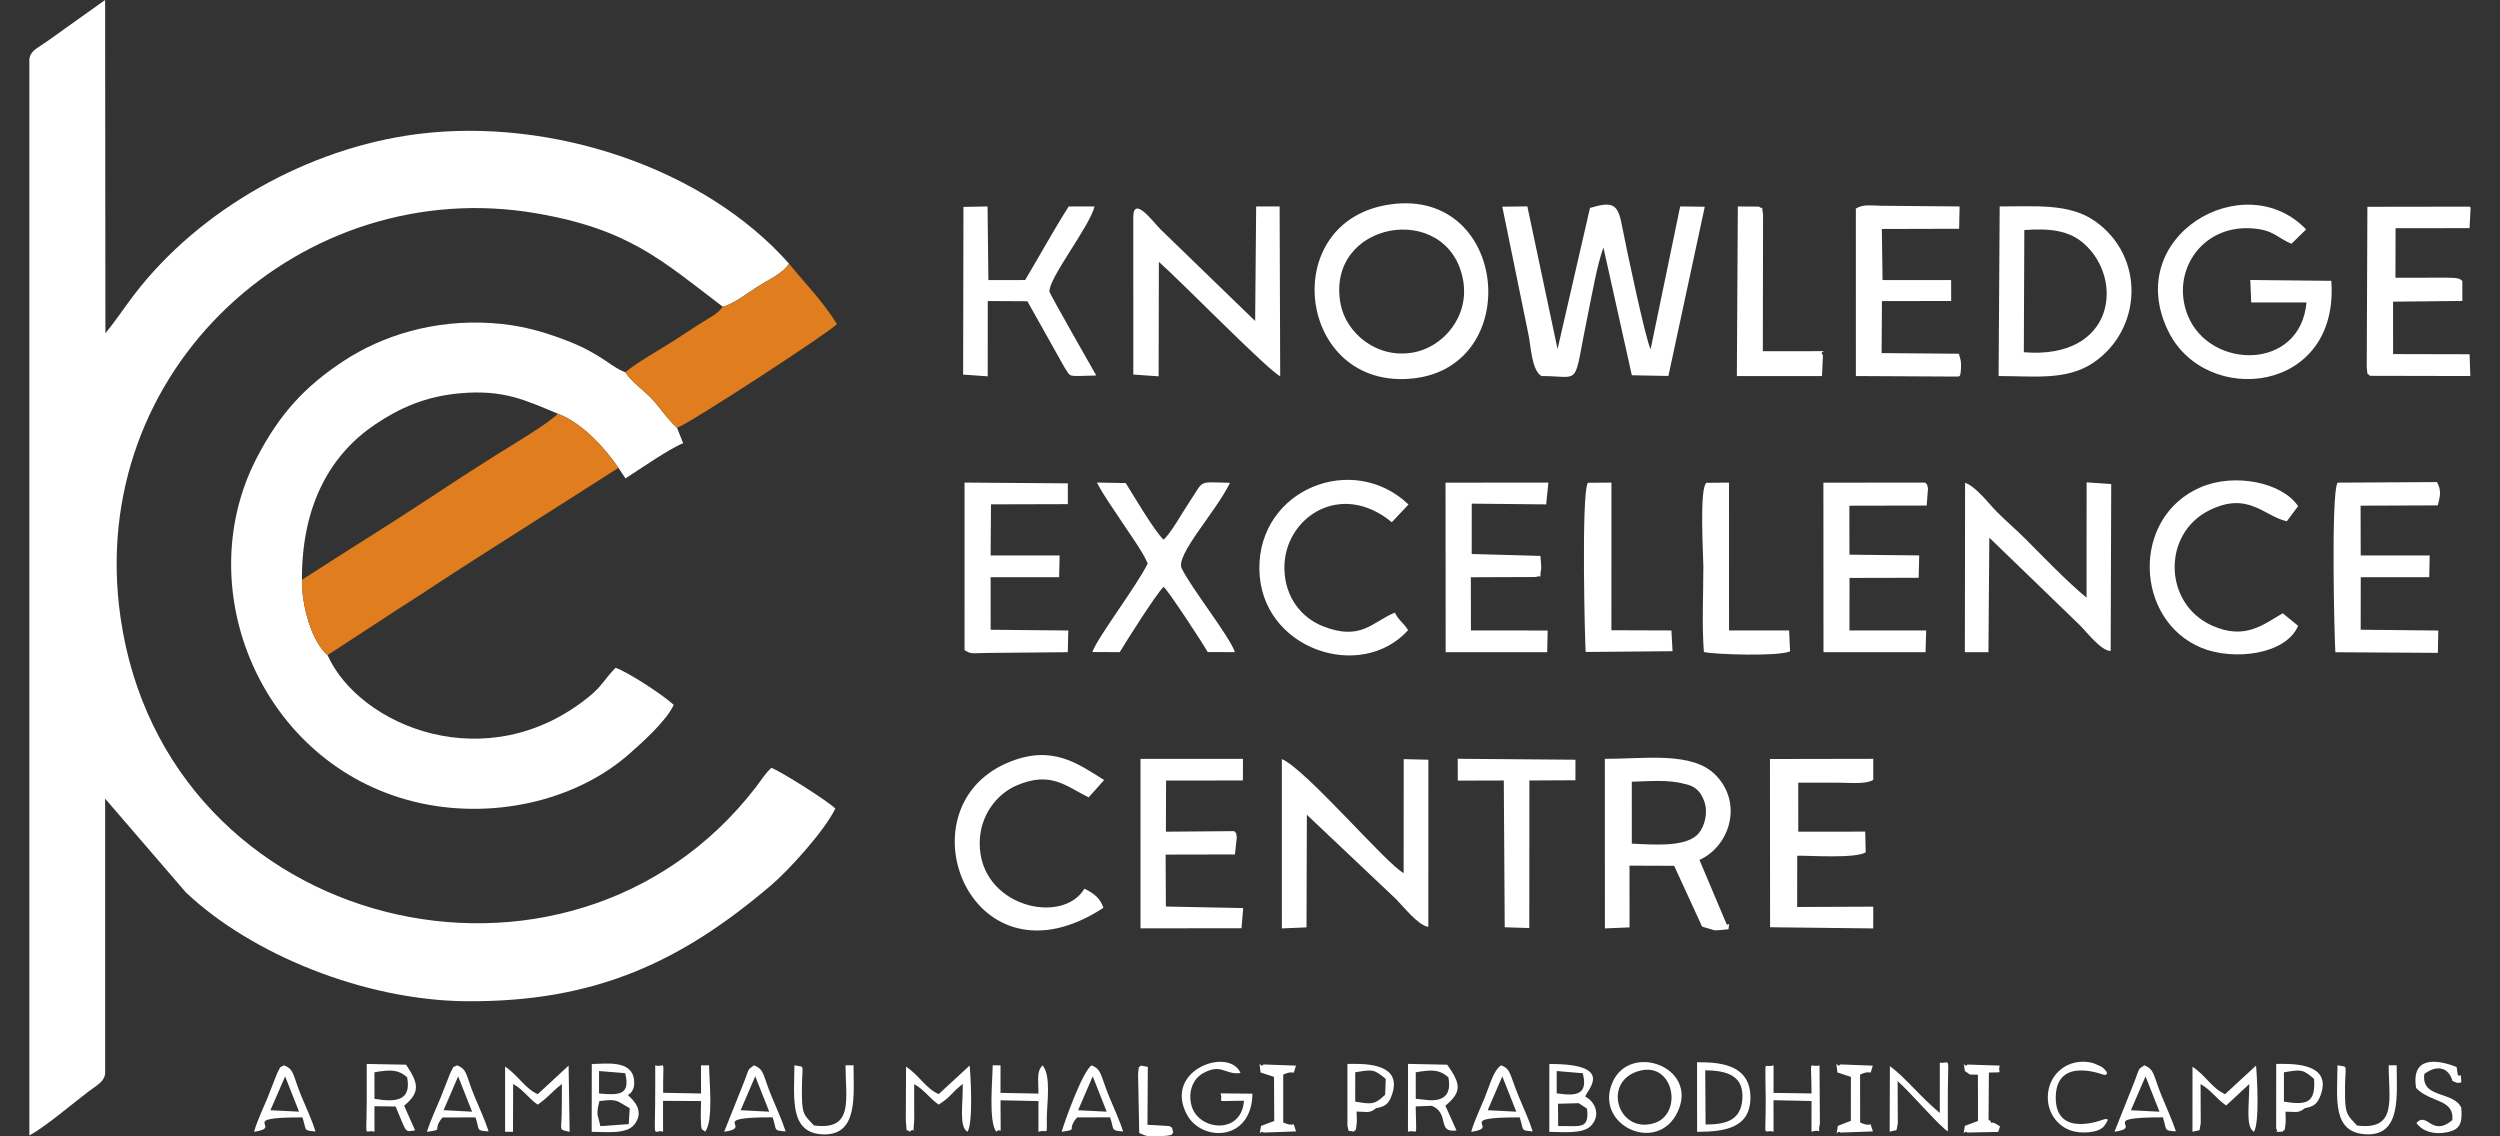 <?xml version="1.0" encoding="UTF-8"?>
<!-- Creator: CorelDRAW 2021 (64-Bit) -->
<svg xmlns="http://www.w3.org/2000/svg" xmlns:xlink="http://www.w3.org/1999/xlink" xmlns:xodm="http://www.corel.com/coreldraw/odm/2003" xml:space="preserve" width="55.88mm" height="25.4mm" version="1.1" style="shape-rendering:geometricPrecision; text-rendering:geometricPrecision; image-rendering:optimizeQuality; fill-rule:evenodd; clip-rule:evenodd" viewBox="0 0 5587.98 2539.98">
 <rect x="0" y="0" width="5587.98" height="2539.98" fill="#333333" stroke="none"/>
 <defs>
  <style type="text/css">
   <![CDATA[
    .fil1 {fill:#E07D1E}
    .fil0 {fill:white}
   ]]>
  </style>
 </defs>
 <g id="Layer_x0020_1">
  <g id="_1405120811968">
   <path class="fil0" d="M1615.62 685.61c22.44,-5.18 57.63,-32.05 77.13,-44.48 23.27,-14.85 58.7,-30.85 70.8,-51.93 -190.15,-215.06 -533.24,-327.56 -831.07,-289.48 -242.96,31.1 -486.95,167.91 -633.38,360 -22.65,29.7 -41.61,58.79 -63.5,85.23l-0.65 -744.97 -129.34 92.19c-23.9,16.81 -36.4,20.64 -39.98,38.99l0 2406.82c36.49,-19.93 93.79,-69 131.54,-97.75 19.17,-14.6 34.73,-21.37 37.8,-39.66l0.02 -615.5 180.25 209.34c147.05,139.34 399.92,241.3 625.38,243.47 294.55,2.84 485.9,-91.87 681.76,-258.14 38.62,-32.77 117.38,-118.18 144.81,-172.32 -14.27,-15.34 -121.08,-83 -143.06,-91.24 -14.65,13.84 -22.31,27.31 -34.82,43.53 -416.5,540.42 -1318.51,327.58 -1419.96,-380.03 -79.81,-556.61 409.17,-992.39 929.29,-902.95 206.84,35.55 280.76,105.19 416.98,208.88z"></path>
   <path class="fil0" d="M732.08 1464.34c-34.83,-29.52 -57.91,-109.5 -57.2,-168.37 -0.71,-171.33 67.05,-282.63 164.33,-347.77 53.79,-36 111.09,-62.12 188.46,-69.09 98.23,-8.83 145.87,15.21 219.42,45.64 56.55,21.77 106.33,78.64 135.24,120.98l15.73 23.62c27.48,-17.67 100.51,-67.98 128.94,-78.69l-13.74 -34.48c-22.09,-19.73 -39,-46.98 -57.76,-66.42 -16.23,-16.83 -46.46,-38.65 -57.54,-57.65 -21.04,-7.42 -40.48,-24.27 -61.11,-36.56 -24.55,-14.61 -41.91,-23.39 -69.39,-33.97 -55.25,-21.29 -104.07,-35.12 -168.49,-39.39 -128.15,-8.5 -243.78,27.51 -330.45,84.34 -86.63,56.8 -143.86,118.54 -195.13,217.81 -151.67,293.72 12.12,684.66 353.47,767.87 168.24,41.03 358.03,0.51 480.63,-107.91 26.07,-23.07 83.12,-73.65 98.28,-108.96 -23.45,-21.69 -99.63,-71.8 -129.8,-82.76 -25.93,26.57 -29.99,40.52 -57.95,63.39 -228.57,187.07 -514.74,66.99 -585.94,-91.63z"></path>
   <path class="fil1" d="M674.88 1295.97c-0.71,58.87 22.37,138.85 57.2,168.37l158.69 -103.56c56.42,-35.6 107.86,-70.68 164.18,-106.45l327.38 -208.6c-28.91,-42.34 -78.69,-99.21 -135.24,-120.98 -24.63,24.13 -104.86,71.31 -138.92,92.71 -49.11,30.85 -93.36,59.67 -144.76,93.65 -95.22,62.94 -195.47,124.52 -288.53,184.86z"></path>
   <path class="fil0" d="M3445.51 840.51c93.03,0 68.97,29.33 104.37,-140.81 9.24,-44.41 19.17,-104.11 34.05,-146.59l63.53 285.65 81.73 1.56 81.31 -378.26 -55 -0.62 -66.07 319.17c-11.27,-21.51 -55.22,-230.29 -64.86,-280.29 -8.64,-44.89 -21.17,-50.41 -70.65,-35.55l-72.53 315.45 -67.46 -318.92 -56.01 0.66 58.3 284.9c5.88,27.46 7.14,80.66 29.29,93.65zm931.59 1.2c1.36,-2.63 5.11,5.52 6.16,-20.42 0.63,-15.14 -1.34,-17.62 -4.8,-30.64l-172.72 -1.42 0.75 -116.33 154.77 -0.07 -0.12 -46.89 -153.29 0.1 -1.55 -114.25 172.74 -0.46 1.06 -49.88 -173.84 -1.53c-23.81,-0.18 -41.31,-4.18 -58.05,6.32l0.03 374.27 228.86 1.2zm1126.67 -213.99c-5.36,-3.13 -2.86,-4.33 -14.66,-6.22 -3.51,-0.56 -14.86,-0.75 -18.86,-0.8l-115.98 0.03 0.28 -110.69 165.32 -0.07 2.46 -45.88c-1.4,-0.73 -3.42,-3.58 -4.21,-2.2l-226.56 0.33 -1.44 359.02c2.83,22.88 -0.71,9.27 7.04,18.8l224.53 0.47 -1.68 -48.68 -171.01 -0.4 -0.07 -117.13 154.89 -1.63 -0.05 -44.95zm-1429.15 165.7c-13.24,-9.97 25.24,-8.64 -23.08,-8.48l-111.29 0 0.53 -305.82c-4.72,-27.34 2.7,-7.51 -9.06,-17.25l-47.35 -0.38 -2.15 372.4 0.05 6.62 190.25 0 2.1 -47.09zm-1921.83 43.9l54.97 3.8 0.06 -168.24 88.58 0.46 83.63 149.05c15.35,21.37 1.91,18.63 70.33,16.88 -7.65,-13.04 -104.09,-182.83 -104.58,-187.16 -3.23,-28.53 90.45,-146.75 100.7,-190.57l-57.65 -0.09c-32.45,50.6 -66.92,113.54 -97.4,164.47l-82.2 0.05 -1.85 -164.53 -53.88 1.04 -0.71 374.84zm2371.96 -323.12c54.98,-4.04 98.82,0.12 132.72,29.77 91.02,79.59 69.84,260.03 -133.82,243.34l1.1 -273.11zm-57.48 326.31c79.39,0 152.56,10.49 212.19,-30.05 108.87,-74.02 116.43,-237.32 2.49,-316.73 -57.05,-39.77 -133.68,-32.03 -212.28,-32.31l-2.4 379.09zm-1934.15 -354.75l0.05 351.47 56.6 3.89 0.54 -255.86c48.71,42.77 245.32,244.06 271.18,255.63l-1.29 -379.44 -52.45 0.04 -2.25 255.97 -211.75 -205.18c-16.32,-16.36 -60.74,-76.84 -60.63,-26.52zm2677.74 141.94l-181.03 -1.87 2.04 50.21 123.57 0.06c-13.65,153.31 -216.44,150.84 -265.43,28.72 -38.39,-95.77 29.26,-201.26 141.56,-194.52 50.58,3.02 56.24,20.1 90.2,34.61l32.87 -32.13c-137.49,-143.88 -413.17,14.56 -307.75,228.21 83.7,169.62 382.62,139.47 363.97,-113.29zm-2102.22 -171.01c-257.79,35.32 -208.69,419.47 52.2,388.9 245.9,-28.82 209.74,-424.82 -52.2,-388.9zm-112.23 222.48c11.93,64.21 80.52,124.41 164.22,108.4 65.09,-12.43 126,-80.8 109.05,-164.79 -35.39,-175.4 -307.61,-128.47 -273.27,56.39z"></path>
   <path class="fil1" d="M1615.62 685.61c-12.85,17.22 -27.73,22.88 -52.54,38.87 -20.28,13.07 -35.54,23.06 -54.53,35.47 -28.35,18.49 -89.7,52.82 -110.59,72.16 11.08,19 41.31,40.82 57.54,57.65 18.76,19.44 35.67,46.69 57.76,66.42 28.7,-9.69 345.36,-216.31 357.47,-231.88 -33.94,-54.1 -68.17,-87.05 -107.18,-135.1 -12.1,21.08 -47.53,37.08 -70.8,51.93 -19.5,12.43 -54.69,39.3 -77.13,44.48z"></path>
   <path class="fil0" d="M2865.19 2075.14l55.1 -2.27 0.75 -251.78 199.56 188.75c16.43,16.45 48.62,58.21 71.98,61.97l0.12 -373.67 -55.15 -1.34 -0.16 254.62c-36.57,-18.01 -219.09,-232.78 -272.24,-254.76l0.04 378.48zm939.34 -4l27.48 8.17c9.25,0.39 22.06,-1.41 31.41,-2.32 3.64,-26.48 1.6,-2.25 -4.82,-12.94l-59.99 -141.97c66.62,-29.91 98.29,-125.01 36.96,-188.93 -52.26,-54.47 -159.21,-36.67 -248.41,-37.01l0.12 379 55.08 -2.27 -0.1 -137.98 99.83 0.35 62.44 135.9zm-157.12 -185.48l-0.03 -138.39c37.99,-0.87 81.46,-5.37 117.37,4.86 22.09,3.72 36.55,15.43 44.84,39.63 8.69,25.4 0.4,54.98 -12.57,70.6 -26.23,31.57 -98.26,25.79 -149.61,23.3zm-1042.03 24.49l154.91 -0.31 4.16 -37.73c-4.7,-29.93 1.33,-1.14 -5.78,-14.37l-152.68 1.24 0.42 -114.33 171.71 -0.15 0.16 -48.35 -229.01 0.09 0.01 378.81 225.73 -0.29 3.77 -45.05 -172.79 -3.46 -0.61 -116.1zm1414.1 -51.17l-0.08 -109.61c27.93,0.21 55.83,-0.04 83.73,-0.04 32.07,0 66.64,4.37 83.94,-6.21l0.02 -47 -230.93 0.4 0.3 376.05 230.51 2.61 0.1 -48.65 -170.07 0.75 0.14 -114.65c28.18,-0.33 129.53,6.63 153.08,-7.42l-1.15 -46.39 -149.59 0.16zm-761.09 -114.17l102.88 -0.28 2.05 328.08 54.92 1.73 0.23 -329.81 102.94 -0.54 0.05 -45.88 -263.18 -2.08 0.11 48.78zm-791.99 284.27c-7.73,-21.84 -20.2,-31.51 -42.42,-42.79 -49.57,83 -234.55,40.19 -234.18,-101.51 0.16,-62.31 38.25,-109.99 82.28,-129.04 76.84,-33.21 110.92,1.85 161.22,26.56l34.64 -38.8c-57.39,-35.37 -116.94,-82.55 -219.27,-37.08 -237.91,105.66 -76.23,515.17 217.73,322.66z"></path>
   <path class="fil0" d="M4391.83 1457.85l52.71 -0.02 1.99 -256.02 202.16 195.44c16.17,16.15 48.47,58.28 69.07,57.69l1.22 -373.02 -54.99 -3.74 -0.16 257.77c-43.98,-36.52 -92.71,-87.35 -134.26,-129.04 -23.2,-23.31 -42.72,-39.41 -66.14,-62.82 -17.75,-17.75 -46.26,-56.36 -71.11,-65l-0.49 378.76zm-258.16 -327.5l172.86 -0.35 2.86 -37.62c-2.46,-13.64 -0.96,-6.62 -6.11,-13.67l-227.7 0.12 0.07 6.51 0.19 372.48 228.12 0 1.43 -48.68 -171.52 0.09 0.14 -117.45 154.57 -0.32 1.22 -50.02 -155.99 -1.64 -0.14 -109.45zm1142.68 -0.1l172.62 -0.61c4.78,-20.03 8.9,-32.23 -1.8,-52.1l-222.19 1.25c-15.39,23.8 -6.82,359.59 -4.99,379.1l229.08 1.39 1.03 -49.93 -173.52 -1.8 0.15 -117.32 153.09 -0.04 0.97 -48.54 -154.14 -0.14 -0.3 -111.26zm-1843.7 159.47c17.42,-6.13 6.96,9.22 12.06,-17.43 0.82,-4.34 -1.15,-24.32 -1.59,-29.76l-153.57 -4.25 0.07 -112.54 166.37 1.66 4.9 -48.68 -229.86 0.07 0.31 379.04 226.9 0.02 1.08 -48.54 -171.53 -0.15 -0.16 -118.9 145.02 -0.54zm-1276.72 163.4c16.15,9.86 14.8,6.62 51.69,6.29l179.03 -1.61 1.15 -48.52 -173.51 -1.66 -0.07 -117.45 153.1 -0.03 1.1 -48.59 -154.21 0 0.87 -114.24 171.73 -0.45 0 -46.49 -230.86 -1.7 -0.02 374.45zm1393.27 -374.01c-15.1,23.81 -6.61,357.56 -4.96,378.17l194.19 -1.72 -2.5 -46.37 -134.16 -0.47 0.11 -330.01 -52.68 0.4zm264.93 0.1c-16.08,11.96 -6.78,165.99 -6.78,186.66 0,60.6 -3.51,132.24 1.17,191.48 20.59,5.51 169.76,10.49 192.67,-1.68l-2.15 -46.44 -134.33 -0.04 -0.07 -323.85 0.05 -6.62 -50.56 0.49zm-666.73 329.35c-11.52,-18.52 -19.57,-19.6 -29.73,-39.23 -50.62,20.92 -75.57,64.17 -160.84,30.36 -46.42,-18.4 -84.29,-62.78 -85.93,-127.36 -2.87,-113.17 124.13,-200.82 240.06,-105.04l37.33 -39.65c-123.91,-118.51 -335.41,-34.49 -333.37,144.38 2.05,178.87 226.43,253.84 332.48,136.54zm1989.31 -9.76l-34.29 -28.02c-42.6,24.24 -83.73,60.97 -158.07,27.54 -109.07,-49.03 -111.72,-205.38 -6.13,-257.67 86.74,-42.97 120.95,12.19 173.16,24.58l25.33 -33.87c-35.67,-53.21 -141.84,-74.83 -217.64,-42.32 -156.61,67.12 -147.83,296.9 1.17,358.77 71.73,29.77 189.32,15.68 216.47,-49.01zm-2571.33 -139.39c-22.38,47.17 -113.48,167.01 -123.75,198l61.19 0.3c14.41,-24.02 83.37,-133.16 98.12,-145.97 11.61,9.98 86.85,125.11 98.51,145.71l60.83 0.24c-11.67,-35.16 -98.42,-144.14 -119.06,-187.49 -14.05,-29.51 76.86,-126.6 108.07,-191 -74.21,-1.61 -56.65,-7.58 -91.32,43.8 -14.48,21.44 -40.32,68.2 -57.03,83.37 -18.92,-16.88 -67.6,-99.12 -84.73,-126.58l-64.51 -1.15c17.45,32.68 35.08,55.99 55.49,87.35 16.04,24.68 45.9,65 58.19,93.42z"></path>
   <path class="fil0" d="M3666.49 2392.95c76.13,-18.5 95.71,98.98 29.5,117.94 -81.5,23.32 -116.05,-96.9 -29.5,-117.94zm83.77 91.42c45.59,-99.12 -105.28,-154.38 -145.4,-66.54 -44.17,96.71 100.31,164.61 145.4,66.54z"></path>
   <path class="fil0" d="M1341.98 2517.14l-6.51 -26c-0.12,-14.12 1.38,-17.46 4.43,-30.1 21.11,-1.9 32.86,-5.2 48.42,4.72l19.22 11.36 -2.18 35.48 -63.38 4.54zm-2.93 -123.21l58.42 4.85c11.41,47.79 -11.18,49.81 -58.56,45.34l0.14 -50.19zm64.13 53.57c0.02,-0.03 17.19,-5.96 14.05,-33.81 -5.19,-45.91 -65.24,-35.54 -94.47,-35.44l-0.23 151.55c28.39,-0.21 77.54,6.65 95.45,-16.29 22.21,-28.48 1.26,-51.79 -14.8,-66.01z"></path>
   <path class="fil0" d="M4900.58 2529.81c20.88,-6.27 13.77,2.86 18.5,-18.99l-0.43 -87.74c23.91,13.45 34.45,32.27 57.18,47.93l51.69 -47.96c-0.07,49.74 -8.5,95 10.44,106.8 12.94,-19.99 6.98,-125.5 4.68,-148.05l-69.15 63.84c-29.65,-13.34 -41.73,-40.06 -72.84,-61.45l-0.07 145.62z"></path>
   <path class="fil0" d="M2033.59 2529.81c12.88,-14.51 5.78,18.41 9.88,-25.65l-0.16 -80.96c23.26,12.96 34.87,32.17 54.76,45.84 28.02,-17.62 28.32,-26.78 53.94,-46.15 0.16,51.07 -8.53,95.12 10.54,106.92 12.95,-19.92 7.08,-125.65 4.78,-148.15l-69.26 63.93c-29.6,-13.53 -41.59,-39.98 -72.88,-61.63l-0.54 120.2c2.94,37.16 0.53,15.16 8.94,25.65z"></path>
   <path class="fil0" d="M2780.51 2460.38c-5.55,76.79 -100.54,66.43 -116.63,12.88 -9.22,-30.64 1.33,-61.23 25.45,-74.57 41.39,-22.9 50.48,5.04 83.48,-0.36 -25.05,-58.86 -172.55,-7.77 -120.27,92.25 32.51,62.16 145.24,61.95 146.93,-45.99l-71.3 -0.71c7.96,21.96 -19.87,16.74 52.34,16.5z"></path>
   <path class="fil0" d="M3528.76 2465.83l18.42 12.09c6.23,49.33 -18.74,37.63 -64.34,39.1l-0.4 -49.94 46.32 -1.25zm-49.25 -71.88l58.47 4.95c7.91,33.4 0.63,50.85 -40.91,46.99l-17.56 -1.94 0 -50zm63.88 57.05c1.34,-11.78 71.34,-73.57 -80.3,-72.75l-0.1 151.6c26.78,0 73.83,5.66 92.43,-12.8 23.03,-22.85 11.43,-53.58 -12.03,-66.05z"></path>
   <path class="fil0" d="M3811.51 2392.45c49.43,0.17 87.1,12.3 82.95,65.01 -3.49,44.5 -33.3,56.22 -82.15,55.99l-0.8 -121zm-18.18 137.4c63.57,-0.14 119.74,-9.08 119.22,-77.76 -0.59,-78.08 -79.42,-77.49 -119.32,-77.75l0.1 155.51z"></path>
   <path class="fil0" d="M1146.98 2422.95c23.24,12.8 34.71,32.53 54.93,46.14 26.13,-18.58 32.92,-30.29 53.96,-46.01 0.07,22.77 -0.01,45.45 -0.38,68.2 -0.56,35.48 -7.57,33.22 17.74,38.55l-2.27 -148 -69.05 63.88c-29.62,-13.72 -41.76,-40.01 -72.88,-61.87l-0.03 146.01 17.62 -0.12 0.36 -106.78z"></path>
   <path class="fil0" d="M3164.47 2396.76c36.51,-6.12 52.34,-6.5 72.9,11.12 6.79,35.15 -6.69,53.51 -43.34,51.19l-29.51 -3.05 -0.05 -59.26zm66.24 74.72c37.19,-31.07 34.76,-48.15 4.16,-91.66l-87.68 -1.85 -0.12 151.76c23.11,-6.99 18.21,21.71 17.28,-56.63l36.18 -1.43c41.01,17.69 10.02,61.04 55.01,55.16l-24.83 -55.35z"></path>
   <path class="fil0" d="M836.98 2396.69c36.33,-6.06 52.74,-6.43 73.05,11.17 10.3,54.13 -27.05,55.87 -72.98,48.22l-0.07 -59.39zm66.34 74.79c35.97,-30.13 32.96,-48.95 4.35,-91.71l-87.98 -1.65c-0.03,28.97 0.19,57.95 0,86.92 -0.61,88 -6.07,57.65 17.37,64.57l-0.08 -57.01 47.29 0.6c25.95,61 19.19,56.72 43.65,53.49l-24.6 -55.21z"></path>
   <path class="fil0" d="M4223.76 2529.69c20.2,-6.28 13.5,2.43 18.15,-18.92l-0.37 -94.35c27.94,24.51 96.22,103.93 112.31,112.33 0.01,-29.82 -0.29,-59.71 -0.06,-89.52 0.61,-82.21 5.92,-61.62 -17.89,-63.86l-0.08 112.28c-44.93,-37.38 -75.64,-77.95 -111.58,-104.79l-0.48 146.83z"></path>
   <path class="fil0" d="M2236.45 2459.35l84.71 1.73 -0.07 68.58c22.43,-6.57 18.35,12.41 18.73,-31.88 0.29,-31.78 10.13,-94.2 -9.67,-116.62 -13.46,15.19 -8.97,28.17 -9.01,63.24l-84.79 -1.67 0.01 -61.48 -17.53 -0.03c0,30.73 -9.93,125.63 8.17,148.45 12.52,-13.58 9.36,24.52 9.42,-51.75l0.03 -18.57z"></path>
   <path class="fil0" d="M1482.04 2460.59l85.01 0.45c-0.07,11.61 -0.94,25.28 -0.7,36.49 0.71,34.92 2.62,24.16 9.49,32.01 19.67,-22.23 9.09,-118.1 9.07,-148.34l-18.04 0.07 0.06 62.91 -84.68 -1.6c-0.42,-85.24 6.28,-54.29 -17.67,-61.34l0.02 45.11c0,135.72 -6.79,96.13 17.48,103.15l-0.04 -68.91z"></path>
   <path class="fil0" d="M3964.14 2459.19l84.96 1.77 -0.11 68.63c27.66,-8.21 12.25,12.81 18.85,-18.74l-0.89 -129.61c-24.39,6.94 -18.54,-23.64 -17.77,62.81l-84.97 -1.27 0.08 -61.58c-21.68,6.41 -17.95,-12.05 -18.19,31.74 -0.08,14.76 0.68,30.59 0.66,45.66 -0.1,95.24 -6.87,63.7 17.45,71.07l-0.07 -70.48z"></path>
   <path class="fil0" d="M2442.47 2405.77l31.18 79.03 -63.88 -3.21 32.7 -75.82zm-69.47 123.96c39.67,-5.8 8.99,-2.73 34.53,-32.08l73.75 -0.22c9.73,28.75 0.63,29.3 29.19,31.58 -7.4,-23.19 -21.49,-54.18 -31.17,-77.55 -19.65,-47.53 -16.19,-60.97 -39.54,-70.24 -20.88,15.19 -59.85,124.86 -66.76,148.51z"></path>
   <path class="fil0" d="M637.31 2405.97l31.12 78.8 -63.97 -3.16 32.85 -75.64zm-69.52 123.81c69.2,-9.99 -42.95,-32.34 108.16,-32.18 9.82,28.86 0.73,29.25 29.29,31.36 -7.88,-25.11 -20.59,-52.47 -31.07,-77.52 -20.58,-49.18 -15.52,-60.99 -39.6,-70.25 -9.71,7.06 -4.26,-3.8 -14.96,17.5l-21.79 55.49c-10.6,25.84 -22.12,48.7 -30.03,75.6z"></path>
   <path class="fil0" d="M3357.92 2405.83l31.29 78.97 -63.9 -3.3 32.61 -75.67zm-69.63 124.06c70.2,-9.94 -43.64,-32.45 108.5,-32.36 9.82,28.93 0.57,29.27 29.13,31.37 -7.93,-25.17 -20.61,-52.3 -31.02,-77.41 -21.09,-50.87 -17.37,-61.7 -39.65,-70.36 -17.79,12.85 -23.54,40.35 -36.87,72.96 -10.6,25.91 -21.97,48.92 -30.09,75.8z"></path>
   <path class="fil0" d="M1024.05 2405.87l31.15 78.98 -63.66 -3.45 32.51 -75.53zm-69.73 123.98c40.34,-5.8 9.54,-2.27 34.83,-32.14l73.66 -0.09c9.88,29.19 0.58,29.49 29.33,31.25 -8.01,-25.11 -20.55,-52.22 -31.14,-77.47 -20.69,-49.23 -15.44,-60.86 -39.6,-70.27 -10.02,7.15 -4.04,-4.48 -15,17.48l-21.82 55.56c-10.51,25.62 -22.19,49.47 -30.26,75.68z"></path>
   <path class="fil0" d="M4795.68 2405.9l31.15 78.98 -63.87 -3.26 32.72 -75.72zm-69.45 123.79c69.1,-9.76 -43.23,-32.4 108.24,-32.2 9.4,28.81 0.92,29.53 29.13,31.31 -7.7,-23.52 -21.32,-53.75 -31.11,-77.36 -19.92,-47.89 -15.89,-60.81 -39.53,-70.24 -14.55,10.51 -9.27,2.39 -21.95,36.06l-44.78 112.43z"></path>
   <path class="fil0" d="M1688.11 2405.75l31.29 79.09 -63.92 -3.3 32.63 -75.79zm-69.47 123.96c69.16,-9.97 -42.88,-32.32 108.33,-32.27 9.74,28.91 0.55,29.45 29.09,31.46 -8.08,-24.87 -20.6,-52.46 -31.06,-77.46 -20.15,-48.13 -15.75,-60.69 -39.56,-70.25 -14.69,10.87 -9.97,4.41 -21.9,36.08l-44.9 112.44z"></path>
   <path class="fil0" d="M5493.63 2402.73l-2.6 -17.71c-45.07,-18.03 -102.51,-24.04 -90.46,47.04 32.48,33.35 85.32,23.8 80.89,71.65 -46.63,38.87 -55.8,-20.48 -80.43,6.46 13.98,18.98 39.64,26.52 68.68,20.62 30.24,-6.13 34.48,-21.51 31.69,-55.13 -17.69,-37.45 -90.2,-19.8 -82.58,-75.1 26.59,-20.14 53.67,-16.79 62.88,15.44l8.28 3.68c5.48,1.48 4.84,0.47 11.56,-0.38 -1.94,-28.44 -0.02,-9.61 -7.91,-16.57z"></path>
   <path class="fil0" d="M5224.71 2381.11c0,71.65 -14.04,151.41 64.93,154.28 78.07,2.82 67.39,-87.22 67.39,-154.28l-17.86 0.02c0,76.61 19.78,145.86 -70.83,134.65 -20.24,-22.38 -25.98,-23.97 -26.71,-63.49 -1.46,-79.3 10.56,-65.48 -16.92,-71.18z"></path>
   <path class="fil0" d="M1775.62 2381.15c0,70.79 -12.91,152.32 64.78,154.44 78.29,2.17 67.42,-87.35 67.42,-154.51l-17.88 0.05c0,75.6 19.41,146.94 -70.73,134.37 -20.7,-22.26 -25.96,-23.59 -26.71,-63.22 -1.52,-79.49 10.56,-65.53 -16.88,-71.13z"></path>
   <path class="fil0" d="M5105.01 2396.83c39.02,-6.55 42.25,-7.09 67.4,14.82 3.5,53.55 -15.9,59.13 -67.37,50.74l-0.02 -42.48 -0.01 -23.08zm-2.73 132.62c4.63,-7.58 3.6,4.82 6.51,-19.05 0.63,-5.06 -0.28,-19.61 -0.31,-25.61 23.34,-0.07 28.2,4.36 43.26,-7.74 19.91,-4.01 28.13,-8.87 35.74,-30.45 26.19,-74.37 -73.13,-68.52 -99.72,-68.54l-0.13 145c8.42,8.15 -12.74,7.03 14.65,6.39z"></path>
   <path class="fil0" d="M3029.22 2396.69c39.72,-6.45 41.43,-7 68.19,14.85l-1.36 35.45c-23.69,22.19 -29.42,21.68 -66.89,15.29l0.06 -65.59zm-2.97 132.65c4.29,-7.23 3.54,4.66 6.34,-18.94 0.66,-5.54 -0.28,-19.45 -0.32,-25.96 23.28,0.36 28.39,4.92 43.35,-7.32 20.08,-4.14 28.18,-8.31 35.81,-30.57 25.82,-75.18 -73.9,-68.46 -99.64,-68.47l-0.05 138.53c5.36,16 -3.04,8.93 14.51,12.73z"></path>
   <path class="fil0" d="M4704.07 2501.42c-0.1,0 -110.34,45.68 -109.07,-49.21 1.28,-93.44 108.45,-48.98 109.49,-49.1 0.32,-1.33 14.11,-0.98 -5.45,-17.53 -1.86,-1.58 -18.29,-9.01 -23.02,-10.11 -52.22,-12.15 -98.42,24.33 -98.79,76.65 -0.3,38.12 23.9,65.09 51,74.69 21.79,7.71 62.93,6.28 75.18,-10.18 16.32,-21.92 1.17,-13.48 0.66,-15.21z"></path>
   <path class="fil0" d="M4113.88 2531.49l72.44 -2.55c-10.19,-29.85 2.59,-5.41 -28.56,-20.09l-0.14 -106.98c31.27,-14.03 18.99,8.84 28.48,-19.92l-72.5 -2.77c-7.82,10.96 -11.48,-19.65 -6.61,17.98l30.11 9.86 -0.1 98.12 -29.03 11.47c-5.07,31.62 -3.06,7.56 5.91,14.88z"></path>
   <path class="fil0" d="M2824.42 2531.45l72.47 -2.53c-9.98,-29.21 2.45,-6.23 -28.61,-20.02l-0.02 -106.99c31.08,-13.85 18.91,9.11 28.46,-20.03l-72.56 -2.63c-7.7,10.94 -11.28,-19.38 -6.53,17.93l30.03 9.84 0.52 98.53 -29.56 11.06c-4.92,31.38 -3,7.53 5.8,14.84z"></path>
   <path class="fil0" d="M4397.23 2531.4l69.14 -1.31 4 -12.31 -8.32 -5.32c-15.1,-8.61 -9.39,3.68 -12.85,-6.64 -0.64,-1.88 -2.84,-1.27 -4.41,-2.11l0.78 -106.36c37.19,-1.22 18.21,2.93 24.32,-15.56l-72.4 -2.3c-7.4,10.67 -10.77,-18.56 -5.5,14.63 17.18,10.6 3.32,6.84 29.07,8.07l0.12 103.37 -29.35 11.05c-4.59,30.7 -2.82,7.62 5.4,14.79z"></path>
   <path class="fil0" d="M2622.65 2530.88c-5.78,-15.3 1.62,-6.57 -8.84,-13.88l-49.01 -2.9 0.79 -129.49 -15.71 -2.82c-5.24,8.79 -3.2,-8.2 -6.08,18.56l2.6 132.12c17.98,8.26 20.27,7.66 41.85,7.37 2.46,-0.02 17.39,-0.86 19.31,-1.24 16.71,-3.36 7.79,0.87 15.09,-7.72z"></path>
  </g>
 </g>
</svg>
